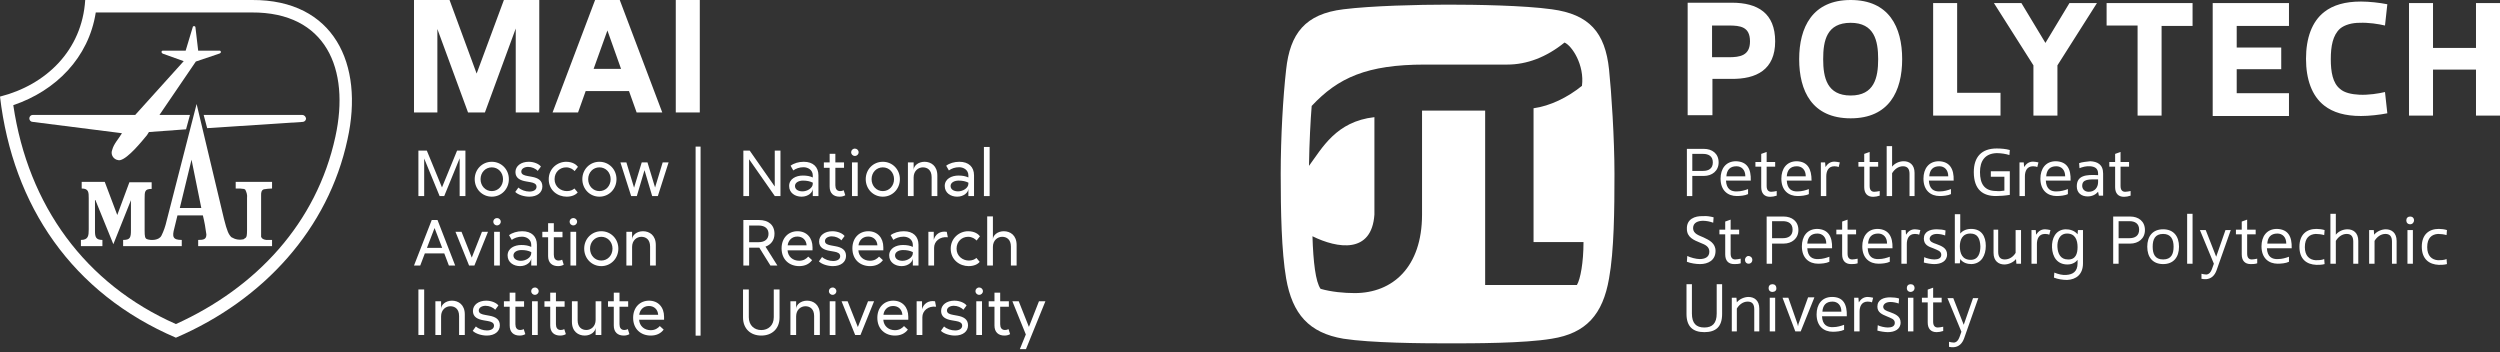 <svg width="504" height="71" viewBox="0 0 504 71" fill="none" xmlns="http://www.w3.org/2000/svg">
<rect x="0" y="0" width="504" height="71" fill="#333333" stroke="none"/>
<path d="M340.076 46.147C340.076 47.862 341.481 48.407 342.808 48.953C343.822 49.343 344.603 49.733 344.603 50.746C344.603 51.915 343.588 52.227 342.652 52.227C341.949 52.227 340.778 51.915 340.154 51.603L340.076 52.773C340.856 53.085 341.949 53.24 342.73 53.24C344.369 53.24 345.852 52.461 345.852 50.59C345.852 49.031 344.603 48.407 343.432 47.862C342.573 47.472 341.325 47.16 341.325 45.991C341.325 44.822 342.417 44.51 343.354 44.51C343.979 44.51 344.759 44.666 345.384 44.9L345.462 43.808C344.837 43.653 344.057 43.497 343.354 43.575C341.637 43.497 339.998 44.198 340.076 46.147ZM341.168 31.024H343.354C344.447 31.024 345.306 31.492 345.306 32.739C345.306 33.987 344.447 34.454 343.354 34.454H341.168V31.024ZM346.476 32.739C346.476 30.947 345.149 30.011 343.51 30.011H340.076V39.521H341.168V35.468H343.51C345.149 35.468 346.476 34.454 346.476 32.739ZM401.352 35.624H404.084V38.43C403.538 38.508 402.913 38.586 402.445 38.508C400.025 38.508 399.166 37.027 399.166 34.688C399.166 32.428 400.181 30.947 402.523 30.869C403.382 30.869 404.396 31.024 405.099 31.258L405.177 30.245C404.396 30.011 403.382 29.933 402.523 29.933C399.479 29.933 397.918 31.648 397.918 34.688C397.918 38.274 399.791 39.521 402.367 39.521C403.226 39.521 404.24 39.443 405.177 39.287V34.532H401.352V35.624ZM351.863 35.546C351.863 34.221 351.082 33.519 350.067 33.519C348.74 33.519 348.116 34.298 348.038 35.546H351.863ZM352.955 36.403H347.96C348.038 38.118 348.974 38.664 350.223 38.586C351.004 38.586 351.784 38.352 352.409 38.118V39.131C351.784 39.443 350.77 39.521 350.145 39.521C348.35 39.521 346.867 38.43 346.867 36.013C346.867 34.065 347.882 32.505 349.989 32.505C352.253 32.584 353.033 34.065 352.955 36.403ZM358.185 39.443C357.717 39.599 357.249 39.677 356.858 39.677C355.687 39.677 355.063 38.975 355.063 37.728V33.597H353.892V32.661H355.063V31.024L356.156 30.635V32.661H357.873V33.597H356.156V37.494C356.156 38.352 356.546 38.664 357.093 38.664C357.405 38.664 357.795 38.586 358.185 38.508V39.443ZM364.04 35.546C364.04 34.221 363.259 33.519 362.244 33.519C360.917 33.519 360.293 34.298 360.215 35.546H364.04ZM365.211 36.403H360.215C360.293 38.118 361.23 38.664 362.479 38.586C363.259 38.586 364.04 38.352 364.664 38.118V39.131C364.04 39.443 363.025 39.521 362.401 39.521C360.605 39.521 359.122 38.43 359.122 36.013C359.122 34.065 360.137 32.505 362.244 32.505C364.43 32.584 365.211 34.065 365.211 36.403ZM370.675 33.675C370.519 33.597 370.206 33.519 369.816 33.519C368.567 33.519 368.177 34.532 368.177 35.546V39.521H367.084V32.739H367.943L368.021 33.675C368.411 33.051 368.958 32.584 369.816 32.584C370.128 32.584 370.519 32.661 370.909 32.739L370.675 33.675ZM386.052 39.521H384.96V35.078C384.96 34.065 384.569 33.519 383.633 33.519C382.696 33.519 381.915 34.142 381.447 34.922V39.521H380.354V29.465H381.447V33.597C381.993 32.895 382.93 32.505 383.789 32.505C384.96 32.505 385.974 33.207 385.974 34.844V39.521H386.052ZM392.766 35.546C392.766 34.221 391.985 33.519 390.97 33.519C389.643 33.519 389.019 34.298 388.941 35.546H392.766ZM393.858 36.403H388.863C388.941 38.118 389.877 38.664 391.126 38.586C391.907 38.586 392.688 38.352 393.312 38.118V39.131C392.688 39.443 391.673 39.521 391.048 39.521C389.253 39.521 387.77 38.43 387.77 36.013C387.77 34.065 388.785 32.505 390.892 32.505C393.078 32.584 393.936 34.065 393.858 36.403ZM416.339 35.546C416.339 34.221 415.559 33.519 414.544 33.519C413.217 33.519 412.593 34.298 412.515 35.546H416.339ZM417.432 36.403H412.437C412.515 38.118 413.451 38.664 414.7 38.586C415.481 38.586 416.261 38.352 416.886 38.118V39.131C416.261 39.443 415.247 39.521 414.622 39.521C412.827 39.521 411.344 38.43 411.344 36.013C411.344 34.065 412.358 32.505 414.466 32.505C416.73 32.584 417.51 34.065 417.432 36.403ZM422.975 36.169V36.715C422.975 37.806 422.272 38.664 421.101 38.664C420.399 38.664 419.852 38.274 419.774 37.572C419.696 36.013 421.257 36.169 422.975 36.169ZM419.15 32.895L419.228 33.909C419.774 33.675 420.633 33.441 421.413 33.519C422.272 33.597 422.975 33.909 422.975 35V35.312C420.477 35.156 418.681 35.39 418.681 37.572C418.681 38.898 419.618 39.599 420.867 39.599C421.804 39.599 422.506 39.209 422.975 38.664L423.131 39.443H423.989V35C423.989 33.129 422.818 32.584 421.413 32.505C420.789 32.584 419.696 32.661 419.15 32.895ZM378.949 39.443C378.481 39.599 378.012 39.677 377.622 39.677C376.451 39.677 375.827 38.975 375.827 37.728V33.597H374.656V32.661H375.827V31.024L376.92 30.635V32.661H378.637V33.597H376.92V37.494C376.92 38.352 377.31 38.664 377.856 38.664C378.169 38.664 378.559 38.586 378.949 38.508V39.443ZM410.719 33.675C410.563 33.597 410.251 33.519 409.861 33.519C408.612 33.519 408.221 34.532 408.221 35.546V39.521H407.129V32.739H407.987L408.065 33.675C408.456 33.051 409.002 32.584 409.861 32.584C410.173 32.584 410.563 32.661 410.953 32.739L410.719 33.675ZM429.532 39.443C429.063 39.599 428.595 39.677 428.204 39.677C427.034 39.677 426.409 38.975 426.409 37.728V33.597H425.238V32.661H426.409V31.024L427.502 30.635V32.661H429.219V33.597H427.502V37.494C427.502 38.352 427.892 38.664 428.439 38.664C428.751 38.664 429.141 38.586 429.532 38.508V39.443ZM483.314 53.163H482.222V48.719C482.222 47.706 481.831 47.16 480.895 47.16C479.958 47.16 479.177 47.784 478.709 48.563V53.163H477.616V46.381H478.553L478.631 47.316C479.177 46.615 480.192 46.225 480.973 46.225C482.143 46.225 483.158 46.926 483.158 48.563V53.163H483.314ZM475.508 53.163H474.416V48.719C474.416 47.706 474.025 47.16 473.089 47.16C472.152 47.16 471.371 47.784 470.903 48.563V53.163H469.81V43.107H470.903V47.316C471.449 46.615 472.386 46.225 473.245 46.225C474.416 46.225 475.43 46.926 475.43 48.563V53.163H475.508ZM455.057 53.085C454.589 53.24 454.12 53.24 453.73 53.24C452.559 53.24 451.935 52.539 451.935 51.292V47.238H450.764V46.303H451.935V44.666L453.027 44.276V46.303H454.745V47.238H453.027V51.136C453.027 51.993 453.418 52.305 453.964 52.305C454.276 52.305 454.667 52.227 455.057 52.149V53.085ZM488.232 49.733C488.232 47.238 489.715 46.147 491.667 46.147C492.135 46.147 492.838 46.225 493.306 46.381L493.228 47.394C492.681 47.238 492.057 47.16 491.511 47.16C490.262 47.238 489.325 47.94 489.325 49.811C489.325 51.603 490.262 52.383 491.511 52.461C491.979 52.461 492.681 52.461 493.228 52.227L493.306 53.24C492.76 53.396 492.135 53.396 491.667 53.396C489.715 53.319 488.232 52.227 488.232 49.733ZM485.89 45.212C485.422 45.212 485.11 44.9 485.11 44.432C485.11 43.964 485.422 43.653 485.89 43.653C486.359 43.653 486.671 43.964 486.671 44.432C486.671 44.822 486.359 45.212 485.89 45.212ZM486.437 53.163H485.344V46.381H486.437V53.163ZM463.565 49.733C463.565 47.238 465.048 46.147 467 46.147C467.468 46.147 468.171 46.225 468.639 46.381L468.561 47.394C468.015 47.238 467.39 47.16 466.844 47.16C465.595 47.238 464.658 47.94 464.658 49.811C464.658 51.603 465.595 52.383 466.844 52.461C467.312 52.461 468.015 52.461 468.561 52.227L468.639 53.24C468.093 53.396 467.468 53.396 467 53.396C464.97 53.319 463.565 52.227 463.565 49.733ZM462.004 50.044H457.008C457.086 51.759 458.023 52.305 459.272 52.227C460.053 52.227 460.833 51.993 461.458 51.759V52.773C460.833 53.085 459.819 53.163 459.194 53.163C457.399 53.163 455.916 52.071 455.916 49.655C455.916 47.706 456.93 46.147 459.038 46.147C461.302 46.225 462.082 47.706 462.004 50.044ZM460.911 49.109C460.911 47.784 460.131 47.082 459.116 47.082C457.789 47.082 457.164 47.862 457.086 49.109H460.911ZM449.749 46.303L446.861 54.488C446.47 55.579 445.768 56.203 444.753 56.281C444.441 56.281 444.129 56.281 443.816 56.203V55.189C444.129 55.267 444.519 55.345 444.831 55.345C445.378 55.267 445.69 54.877 445.924 54.254L446.314 53.163L443.504 46.381H444.675L446.783 51.759L448.656 46.381H449.749V46.303ZM442.021 53.163H440.928V43.107H442.021V53.163ZM433.981 49.733C433.981 48.252 434.449 47.16 436.088 47.16C437.65 47.16 438.196 48.252 438.196 49.733C438.196 51.214 437.728 52.305 436.088 52.305C434.449 52.305 433.981 51.214 433.981 49.733ZM439.289 49.733C439.289 47.628 438.196 46.225 436.088 46.225C433.981 46.225 432.888 47.628 432.888 49.733C432.888 51.837 433.981 53.24 436.088 53.24C438.196 53.24 439.289 51.837 439.289 49.733ZM432.42 46.381C432.42 44.588 431.093 43.653 429.453 43.653H426.019V53.163H427.112V49.109H429.453C431.093 49.109 432.42 48.096 432.42 46.381ZM427.112 44.588H429.297C430.39 44.588 431.249 45.056 431.249 46.303C431.249 47.55 430.39 48.018 429.297 48.018H427.112V44.588ZM414.076 55.969L414.154 54.955C414.934 55.267 415.793 55.501 416.574 55.423C417.823 55.345 418.837 54.8 418.837 53.085V52.383C418.603 52.695 417.979 53.319 416.808 53.319C414.7 53.319 413.764 51.759 413.685 49.889C413.607 48.096 414.388 46.303 416.418 46.225C417.276 46.225 418.213 46.459 418.837 47.238L418.915 46.381H419.93V53.085C419.93 55.345 418.525 56.359 416.73 56.437C415.871 56.437 414.856 56.281 414.076 55.969ZM418.837 49.811C418.837 48.407 418.369 47.082 416.73 47.082C415.169 47.082 414.7 48.563 414.778 49.811C414.856 51.136 415.403 52.305 416.886 52.305C418.447 52.383 418.837 51.136 418.837 49.811ZM387.848 48.096C387.848 46.693 389.097 46.225 390.424 46.225C391.048 46.225 391.751 46.303 392.219 46.459L392.141 47.472C391.751 47.316 391.048 47.16 390.502 47.16C389.721 47.16 389.097 47.472 389.019 48.096C389.019 48.719 389.643 48.953 390.346 49.187C391.361 49.577 392.531 49.967 392.531 51.292C392.531 52.695 391.282 53.24 389.955 53.24C389.331 53.24 388.394 53.085 387.848 52.929L387.926 51.837C388.316 52.071 389.331 52.305 389.955 52.305C390.736 52.305 391.361 52.071 391.361 51.37C391.361 50.59 390.58 50.434 389.721 50.044C388.785 49.733 387.848 49.343 387.848 48.096ZM401.742 46.303H402.835V50.746C402.835 51.759 403.226 52.305 404.162 52.305C405.099 52.305 405.88 51.759 406.348 50.98V46.381H407.441V53.163H406.504L406.426 52.227C405.88 52.929 404.865 53.319 404.084 53.319C402.913 53.319 401.899 52.617 401.899 50.98V46.303H401.742ZM413.139 47.316C412.983 47.238 412.671 47.16 412.28 47.16C411.031 47.16 410.641 48.174 410.641 49.187V53.163H409.548V46.381H410.407L410.485 47.316C410.875 46.693 411.422 46.225 412.28 46.225C412.593 46.225 412.983 46.303 413.373 46.381L413.139 47.316ZM386.911 47.316C386.755 47.238 386.443 47.16 386.052 47.16C384.804 47.16 384.413 48.174 384.413 49.187V53.163H383.32V46.381H384.179L384.257 47.316C384.647 46.693 385.194 46.225 386.052 46.225C386.365 46.225 386.755 46.303 387.145 46.381L386.911 47.316ZM374.5 53.085C374.031 53.24 373.563 53.24 373.173 53.24C372.002 53.24 371.377 52.539 371.377 51.292V47.238H370.206V46.303H371.377V44.666L372.47 44.276V46.303H374.187V47.238H372.47V51.136C372.47 51.993 372.86 52.305 373.407 52.305C373.719 52.305 374.109 52.227 374.5 52.149V53.085ZM350.926 53.085C350.457 53.24 349.989 53.24 349.599 53.24C348.428 53.24 347.803 52.539 347.803 51.292V47.238H346.633V46.303H347.803V44.666L348.896 44.276V46.303H350.614V47.238H348.896V51.136C348.896 51.993 349.287 52.305 349.833 52.305C350.145 52.305 350.536 52.227 350.926 52.149V53.085ZM395.185 47.082V43.185H394.093V53.085H395.107L395.185 52.227C395.732 53.007 396.669 53.24 397.449 53.24C399.479 53.163 400.337 51.448 400.337 49.577C400.337 47.628 399.479 46.147 397.371 46.147C396.122 46.147 395.42 46.771 395.185 47.082ZM395.107 49.655C395.107 48.407 395.576 47.082 397.215 47.082C398.698 47.082 399.166 48.096 399.245 49.655C399.245 50.98 398.854 52.383 397.293 52.383C395.576 52.383 395.107 51.058 395.107 49.655ZM381.525 50.044H376.529C376.607 51.759 377.544 52.305 378.793 52.227C379.574 52.227 380.354 51.993 380.979 51.759V52.773C380.354 53.085 379.339 53.163 378.715 53.163C376.92 53.163 375.436 52.071 375.436 49.655C375.436 47.706 376.451 46.147 378.559 46.147C380.744 46.225 381.603 47.706 381.525 50.044ZM380.432 49.109C380.432 47.784 379.652 47.082 378.637 47.082C377.31 47.082 376.685 47.862 376.607 49.109H380.432ZM369.348 50.044H364.352C364.43 51.759 365.367 52.305 366.616 52.227C367.396 52.227 368.177 51.993 368.801 51.759V52.773C368.177 53.085 367.162 53.163 366.538 53.163C364.742 53.163 363.259 52.071 363.259 49.655C363.259 47.706 364.274 46.147 366.382 46.147C368.567 46.225 369.426 47.706 369.348 50.044ZM368.177 49.109C368.177 47.784 367.396 47.082 366.382 47.082C365.055 47.082 364.43 47.862 364.352 49.109H368.177ZM362.557 46.381C362.557 44.588 361.23 43.653 359.59 43.653H356.156V53.163H357.249V49.109H359.59C361.23 49.109 362.557 48.096 362.557 46.381ZM357.249 44.588H359.434C360.527 44.588 361.386 45.056 361.386 46.303C361.386 47.55 360.527 48.018 359.434 48.018H357.249V44.588ZM352.487 53.163C352.097 53.163 351.784 52.851 351.784 52.383C351.784 51.993 352.097 51.603 352.487 51.603C352.877 51.603 353.268 51.915 353.268 52.383C353.268 52.851 352.955 53.163 352.487 53.163ZM385.194 58.853C384.725 58.853 384.413 58.541 384.413 58.074C384.413 57.606 384.725 57.294 385.194 57.294C385.662 57.294 385.974 57.606 385.974 58.074C385.974 58.541 385.584 58.853 385.194 58.853ZM385.74 66.804H384.647V60.022H385.74V66.804ZM357.327 58.853C356.858 58.853 356.546 58.541 356.546 58.074C356.546 57.606 356.858 57.294 357.327 57.294C357.795 57.294 358.107 57.606 358.107 58.074C358.185 58.541 357.795 58.853 357.327 58.853ZM357.873 66.804H356.78V60.022H357.873V66.804ZM354.751 66.804H353.658V62.361C353.658 61.347 353.268 60.802 352.331 60.802C351.394 60.802 350.614 61.425 350.145 62.205V66.804H349.13V60.022H350.067L350.145 60.958C350.692 60.256 351.706 59.866 352.487 59.866C353.658 59.866 354.673 60.568 354.673 62.205V66.804H354.751ZM378.481 61.815C378.481 60.412 379.73 59.944 381.057 59.944C381.681 59.944 382.384 60.022 382.852 60.178L382.774 61.191C382.384 61.036 381.681 60.88 381.135 60.88C380.354 60.88 379.73 61.191 379.652 61.815C379.652 62.439 380.276 62.673 380.979 62.906C381.993 63.296 383.164 63.686 383.164 65.011C383.164 66.414 381.915 66.96 380.588 66.96C379.964 66.96 379.027 66.804 378.481 66.648L378.559 65.557C378.949 65.791 379.964 66.025 380.588 66.025C381.369 66.025 381.993 65.791 381.993 65.089C381.993 64.31 381.213 64.154 380.354 63.764C379.417 63.374 378.481 62.984 378.481 61.815ZM377.388 60.958C377.232 60.88 376.92 60.802 376.529 60.802C375.28 60.802 374.89 61.815 374.89 62.828V66.804H373.797V60.022H374.656L374.734 60.958C375.124 60.334 375.671 59.866 376.529 59.866C376.842 59.866 377.232 59.944 377.622 60.022L377.388 60.958ZM391.751 66.726C391.282 66.882 390.814 66.96 390.424 66.96C389.253 66.96 388.628 66.258 388.628 65.011V60.958H387.458V60.022H388.628V58.385L389.721 57.995V60.022H391.439V60.958H389.721V64.855C389.721 65.713 390.112 66.025 390.658 66.025C390.97 66.025 391.361 65.947 391.751 65.869V66.726ZM398.854 60.022L395.966 68.207C395.576 69.298 394.873 69.922 393.858 70C393.546 70 393.234 70 392.922 69.922V68.909C393.234 68.987 393.624 69.065 393.936 69.065C394.483 68.987 394.795 68.597 395.029 67.973L395.42 66.882L392.609 60.1H393.78L395.888 65.479L397.761 60.1H398.854V60.022ZM372.314 63.764H367.318C367.396 65.479 368.333 66.025 369.582 65.947C370.363 65.947 371.143 65.713 371.768 65.479V66.492C371.143 66.804 370.128 66.882 369.504 66.882C367.709 66.882 366.225 65.791 366.225 63.374C366.225 61.425 367.24 59.866 369.348 59.866C371.612 59.866 372.392 61.347 372.314 63.764ZM371.221 62.828C371.221 61.503 370.441 60.802 369.426 60.802C368.099 60.802 367.474 61.581 367.396 62.828H371.221ZM365.757 60.022L363.025 66.804H361.932L359.356 60.022H360.527L362.244 64.933C362.401 65.323 362.401 65.479 362.479 65.791C362.557 65.479 362.557 65.245 362.713 64.933L364.508 59.944H365.757V60.022ZM343.588 66.96C341.246 66.96 339.998 65.791 339.998 63.296V57.294H341.09V63.218C341.09 65.167 341.949 66.025 343.588 66.025C345.227 66.025 346.086 65.167 346.086 63.218V57.294H347.179V63.296C347.179 65.869 345.93 66.96 343.588 66.96Z" fill="white"/>
<path d="M469.888 11.927C469.888 9.354 470.278 7.094 471.762 5.768C472.698 4.989 474.181 4.599 475.665 4.599C477.538 4.521 479.489 4.833 480.816 5.145L481.285 0.857C479.724 0.546 477.616 0.312 475.977 0.312C472.776 0.312 470.356 1.013 468.561 2.416C466.063 4.365 464.892 7.717 464.892 11.849C464.892 15.98 466.063 19.332 468.561 21.281C470.356 22.684 472.776 23.385 475.977 23.385C477.616 23.385 479.724 23.151 481.285 22.84L480.816 18.552C479.489 18.864 477.538 19.176 475.665 19.098C474.103 19.02 472.62 18.708 471.762 17.929C470.278 16.759 469.888 14.499 469.888 11.927ZM345.149 5.145H348.506C350.848 5.145 352.799 5.379 352.799 8.341C352.799 11.225 350.77 11.537 348.506 11.537H345.149V5.145ZM357.873 8.341C357.873 2.65 354.36 0.546 349.13 0.546H340.232V23.229H345.227V15.902H348.974C354.126 15.98 357.873 14.031 357.873 8.341ZM367.552 11.927C367.552 15.668 368.333 19.254 373.095 19.254C377.856 19.254 378.637 15.668 378.637 11.927C378.637 8.185 377.856 4.599 373.095 4.599C368.255 4.599 367.552 8.185 367.552 11.927ZM362.713 11.927C362.713 5.535 365.367 0 373.095 0C380.823 0 383.477 5.457 383.477 11.927C383.477 18.396 380.823 23.853 373.095 23.853C365.289 23.853 362.713 18.319 362.713 11.927ZM389.721 0.624V23.307H403.304V18.708H394.561V0.624H389.721ZM409.939 23.307V13.174L401.977 0.624H407.519L412.358 8.653L417.198 0.624H422.74L414.778 13.174V23.307H409.939ZM430.937 23.307V5.145H424.692V0.624H442.021V5.223H435.776V23.307H430.937ZM450.92 9.588H459.897V13.953H450.92V18.786H461.458V23.385H446.08V0.624H461.458V5.223H450.92V9.588ZM485.656 23.307V0.624H490.496V9.666H499.16V0.624H504V23.307H499.16V14.031H490.496V23.307H485.656Z" fill="white"/>
<path d="M291.835 0.935C285.981 0.935 276.457 1.169 270.837 1.871C263.109 2.806 260.065 6.782 259.284 14.031C258.66 19.566 258.191 27.595 258.191 35.078C258.191 42.561 258.348 50.668 259.284 56.125C260.533 63.296 263.89 67.116 270.837 68.285C276.379 69.143 286.527 69.221 291.835 69.221C297.065 69.221 307.291 69.221 312.833 68.285C319.78 67.194 323.137 63.374 324.386 56.125C325.4 50.59 325.478 42.172 325.478 35.078C325.478 27.907 324.854 18.474 324.386 14.031C323.605 6.548 320.405 2.884 312.833 1.871C307.213 1.091 297.611 0.935 291.835 0.935ZM315.409 8.575C316.892 9.198 319.468 13.096 318.922 17.305C316.033 19.644 312.521 21.359 309.164 21.826V48.797H319.234C319.234 52.929 318.609 56.281 317.907 57.45H299.407V22.294H286.683V43.263C286.683 53.864 280.751 59.087 273.101 59.087C270.993 59.087 268.417 58.853 266.232 58.229C265.217 56.826 264.748 52.773 264.592 47.628C269.666 50.123 276.535 51.214 277.082 43.263V23.619C269.354 24.477 266.544 29.855 263.89 33.441C263.968 28.608 264.202 24.243 264.436 21.359C269.744 15.668 275.599 13.018 287.229 13.018H303.856C307.837 13.018 311.74 11.537 315.409 8.575Z" fill="white"/>
<g clip-path="url(#clip0_1_62)">
<path fill-rule="evenodd" clip-rule="evenodd" d="M38.297 23.164H32.151L39.48 12.406L44.129 10.836C44.759 10.679 44.523 10.208 44.286 10.208H39.952L39.401 5.497C39.401 5.34 39.243 5.261 39.086 5.261C39.007 5.261 38.849 5.34 38.849 5.497L37.431 10.208H32.86C32.466 10.208 32.466 10.679 32.86 10.836L37.037 12.328L27.265 23.164H6.619C6.225 23.164 5.91 23.478 5.91 23.871C5.91 24.263 6.225 24.577 6.619 24.577L24.586 26.855C23.956 27.954 22.931 28.975 22.616 30.231C22.301 31.016 22.695 31.88 23.483 32.194C23.719 32.273 24.034 32.351 24.271 32.273C25.847 31.88 28.526 28.582 29.629 27.247L30.023 26.619L37.509 26.069L38.297 23.164Z" fill="white"/>
<path fill-rule="evenodd" clip-rule="evenodd" d="M60.913 23.164H41.056L41.765 25.834L60.992 24.577C61.386 24.577 61.701 24.263 61.701 23.871C61.623 23.478 61.307 23.164 60.913 23.164Z" fill="white"/>
<path fill-rule="evenodd" clip-rule="evenodd" d="M50.827 -0H17.179C16.548 10.129 9.299 17.118 0 19.473C2.6 41.538 14.578 59.127 35.461 68.078C53.191 60.462 66.193 46.092 70.054 28.111C73.443 12.877 67.296 -0.079 50.827 -0ZM67.612 27.561C63.829 44.993 51.615 58.028 35.461 65.33C17.179 57.242 5.674 41.459 2.679 21.201C11.269 18.296 17.888 11.621 19.306 2.513H50.748C65.72 2.434 70.606 13.898 67.612 27.561Z" fill="white"/>
<path d="M52.718 38.633C52.797 38.476 52.876 38.319 53.033 38.24C53.112 38.24 53.112 38.162 53.191 38.162C53.742 38.083 54.294 38.005 54.846 38.005V36.67H47.517V38.005H47.832C48.226 38.005 48.699 38.005 49.093 38.083H49.172L49.33 38.162C49.408 38.24 49.487 38.24 49.487 38.319C49.724 38.79 49.881 39.34 49.803 39.889V46.328C49.803 47.427 49.724 47.741 49.566 47.898C49.487 47.977 49.408 48.055 49.33 48.055L49.251 48.134L49.172 48.212C48.305 48.448 47.438 48.291 46.65 47.82C46.099 47.27 45.784 46.642 45.153 44.129L39.637 20.965L33.569 44.6C33.333 45.621 33.018 46.563 32.545 47.506C32.072 48.448 30.496 48.526 29.629 48.212C29.235 48.055 29.157 47.663 29.157 46.485V40.046C29.157 38.633 29.157 38.083 30.575 38.083V36.748H26.083L23.64 43.344L21.119 36.67H16.47V38.005C17.888 38.005 17.888 38.79 17.888 39.968V46.249C17.888 47.506 17.809 48.37 16.312 48.37V49.626H20.646V48.37C19.306 48.37 19.149 47.741 19.149 46.563V40.125L22.852 49.233L26.398 40.36V46.406C26.398 47.898 26.241 48.37 24.822 48.37V49.626H36.643V48.37C34.83 48.37 34.673 47.741 35.145 46.014L35.776 43.423H40.898C41.213 44.679 41.45 46.014 41.607 47.27C41.607 48.291 40.977 48.37 39.952 48.37V49.626H54.846V48.37H53.742H53.664C53.112 48.291 52.797 48.134 52.639 47.741C52.639 47.506 52.639 47.192 52.639 46.956V39.34C52.639 39.104 52.639 38.868 52.718 38.633ZM36.249 41.931L38.613 32.194L40.583 41.931H36.249Z" fill="white"/>
</g>
<path d="M84.35 39.531V30.355H86.045L89.103 37.785L92.149 30.355H93.83V39.531H92.665V31.915L89.554 39.531H88.627L85.515 31.954V39.531H84.35Z" fill="white"/>
<path d="M102.588 36.119C102.588 38.103 101.078 39.65 99.145 39.65C97.212 39.65 95.702 38.103 95.702 36.119C95.702 34.149 97.212 32.615 99.145 32.615C101.078 32.615 102.588 34.149 102.588 36.119ZM96.881 36.119C96.881 37.481 97.861 38.526 99.145 38.526C100.429 38.526 101.409 37.481 101.409 36.119C101.409 34.771 100.429 33.739 99.145 33.739C97.861 33.739 96.881 34.771 96.881 36.119Z" fill="white"/>
<path d="M108.402 34.453C107.965 33.964 107.197 33.647 106.469 33.647C105.741 33.647 105.092 34.004 105.092 34.599C105.092 35.194 105.714 35.366 106.363 35.485L107.224 35.643C108.469 35.868 109.342 36.371 109.342 37.587C109.342 38.83 108.296 39.65 106.708 39.65C105.688 39.65 104.47 39.293 103.874 38.698L104.51 37.812C105.079 38.328 105.953 38.618 106.734 38.618C107.515 38.618 108.164 38.301 108.164 37.653C108.164 37.058 107.621 36.847 106.946 36.728L106.098 36.582C104.907 36.384 103.914 35.934 103.914 34.691C103.914 33.449 105.052 32.615 106.588 32.615C107.687 32.615 108.667 33.065 109.051 33.581L108.402 34.453Z" fill="white"/>
<path d="M115.841 34.493C115.523 34.149 114.954 33.739 114.133 33.739C112.888 33.739 111.802 34.665 111.802 36.133C111.802 37.64 113.047 38.526 114.278 38.526C114.967 38.526 115.47 38.301 115.801 37.997L116.463 38.79C116.026 39.332 115.205 39.65 114.239 39.65C112.451 39.65 110.624 38.407 110.624 36.133C110.624 33.991 112.372 32.615 114.133 32.615C115.417 32.615 116.172 33.171 116.516 33.634L115.841 34.493Z" fill="white"/>
<path d="M124.285 36.119C124.285 38.103 122.775 39.65 120.842 39.65C118.909 39.65 117.399 38.103 117.399 36.119C117.399 34.149 118.909 32.615 120.842 32.615C122.775 32.615 124.285 34.149 124.285 36.119ZM118.578 36.119C118.578 37.481 119.558 38.526 120.842 38.526C122.126 38.526 123.106 37.481 123.106 36.119C123.106 34.771 122.126 33.739 120.842 33.739C119.558 33.739 118.578 34.771 118.578 36.119Z" fill="white"/>
<path d="M126.277 32.734L127.827 37.838L129.376 32.734H130.528L132.064 37.799L133.599 32.734H134.791L132.62 39.531H131.481L129.932 34.308L128.383 39.531H127.244L125.073 32.734H126.277Z" fill="white"/>
<path d="M83.463 53.531L87.038 44.355H88.203L91.765 53.531H90.494L89.567 51.085H85.648L84.721 53.531H83.463ZM86.071 49.974H89.143L87.607 45.968L86.071 49.974Z" fill="white"/>
<path d="M93.044 46.734L95.109 51.931L97.162 46.734H98.38L95.639 53.531H94.567L91.826 46.734H93.044Z" fill="white"/>
<path d="M100.768 46.734V53.531H99.616V46.734H100.768ZM99.444 44.698C99.444 44.288 99.775 43.958 100.199 43.958C100.623 43.958 100.954 44.288 100.954 44.698C100.954 45.108 100.623 45.439 100.199 45.439C99.775 45.439 99.444 45.108 99.444 44.698Z" fill="white"/>
<path d="M102.624 47.409C103.286 46.906 104.266 46.615 105.272 46.615C107.179 46.615 108.238 47.673 108.238 49.339V53.531H107.099V52.05C107.099 52.764 106.212 53.65 104.835 53.65C103.551 53.65 102.333 52.909 102.333 51.495C102.333 50.04 103.736 49.392 105.1 49.392C105.908 49.392 106.543 49.511 107.099 49.776V49.366C107.099 48.255 106.133 47.713 105.233 47.713C104.398 47.713 103.697 47.977 103.167 48.361L102.624 47.409ZM103.511 51.495C103.511 52.195 104.173 52.579 105.021 52.579C105.987 52.579 107.099 51.918 107.099 51.045V50.82C106.504 50.529 105.895 50.41 105.113 50.41C104.306 50.41 103.511 50.781 103.511 51.495Z" fill="white"/>
<path d="M113.398 46.734V47.832H111.65V51.349C111.65 52.037 111.928 52.526 112.617 52.526C112.881 52.526 113.08 52.473 113.332 52.354L113.649 53.359C113.371 53.531 112.987 53.65 112.511 53.65C111.293 53.65 110.498 52.975 110.498 51.627V47.832H109.333V46.734H110.498V45.002H111.65V46.734H113.398Z" fill="white"/>
<path d="M116.155 46.734V53.531H115.003V46.734H116.155ZM114.831 44.698C114.831 44.288 115.162 43.958 115.586 43.958C116.01 43.958 116.341 44.288 116.341 44.698C116.341 45.108 116.01 45.439 115.586 45.439C115.162 45.439 114.831 45.108 114.831 44.698Z" fill="white"/>
<path d="M124.659 50.119C124.659 52.103 123.15 53.65 121.217 53.65C119.284 53.65 117.774 52.103 117.774 50.119C117.774 48.149 119.284 46.615 121.217 46.615C123.15 46.615 124.659 48.149 124.659 50.119ZM118.953 50.119C118.953 51.481 119.933 52.526 121.217 52.526C122.501 52.526 123.481 51.481 123.481 50.119C123.481 48.771 122.501 47.739 121.217 47.739C119.933 47.739 118.953 48.771 118.953 50.119Z" fill="white"/>
<path d="M127.43 46.734V48.268C127.43 47.435 128.357 46.615 129.628 46.615C130.926 46.615 132.21 47.422 132.21 49.392V53.531H131.058V49.709C131.058 48.268 130.198 47.739 129.297 47.739C128.397 47.739 127.43 48.427 127.43 49.776V53.531H126.279V46.734H127.43Z" fill="white"/>
<path d="M85.515 58.355V67.531H84.35V58.355H85.515Z" fill="white"/>
<path d="M88.924 60.734V62.268C88.924 61.435 89.851 60.615 91.122 60.615C92.42 60.615 93.704 61.422 93.704 63.392V67.531H92.552V63.709C92.552 62.268 91.692 61.739 90.791 61.739C89.891 61.739 88.924 62.427 88.924 63.776V67.531H87.772V60.734H88.924Z" fill="white"/>
<path d="M99.83 62.453C99.393 61.964 98.625 61.647 97.896 61.647C97.168 61.647 96.519 62.004 96.519 62.599C96.519 63.194 97.142 63.366 97.79 63.485L98.651 63.643C99.896 63.868 100.77 64.371 100.77 65.587C100.77 66.83 99.724 67.65 98.135 67.65C97.115 67.65 95.897 67.293 95.301 66.698L95.937 65.812C96.506 66.328 97.38 66.618 98.161 66.618C98.942 66.618 99.591 66.301 99.591 65.653C99.591 65.058 99.048 64.847 98.373 64.728L97.526 64.582C96.334 64.384 95.341 63.934 95.341 62.691C95.341 61.449 96.48 60.615 98.016 60.615C99.115 60.615 100.094 61.065 100.478 61.581L99.83 62.453Z" fill="white"/>
<path d="M105.653 60.734V61.832H103.905V65.349C103.905 66.037 104.183 66.526 104.871 66.526C105.136 66.526 105.335 66.473 105.586 66.354L105.904 67.359C105.626 67.531 105.242 67.65 104.765 67.65C103.547 67.65 102.753 66.975 102.753 65.627V61.832H101.588V60.734H102.753V59.002H103.905V60.734H105.653Z" fill="white"/>
<path d="M108.41 60.734V67.531H107.258V60.734H108.41ZM107.086 58.698C107.086 58.288 107.417 57.958 107.841 57.958C108.264 57.958 108.595 58.288 108.595 58.698C108.595 59.108 108.264 59.439 107.841 59.439C107.417 59.439 107.086 59.108 107.086 58.698Z" fill="white"/>
<path d="M113.825 60.734V61.832H112.077V65.349C112.077 66.037 112.355 66.526 113.043 66.526C113.308 66.526 113.507 66.473 113.758 66.354L114.076 67.359C113.798 67.531 113.414 67.65 112.937 67.65C111.719 67.65 110.925 66.975 110.925 65.627V61.832H109.76V60.734H110.925V59.002H112.077V60.734H113.825Z" fill="white"/>
<path d="M120.079 67.531V65.997C120.079 66.83 119.152 67.65 117.881 67.65C116.584 67.65 115.299 66.843 115.299 64.873V60.734H116.451V64.556C116.451 65.997 117.312 66.526 118.212 66.526C119.112 66.526 120.079 65.838 120.079 64.49V60.734H121.231V67.531H120.079Z" fill="white"/>
<path d="M126.638 60.734V61.832H124.891V65.349C124.891 66.037 125.169 66.526 125.857 66.526C126.122 66.526 126.321 66.473 126.572 66.354L126.89 67.359C126.612 67.531 126.228 67.65 125.751 67.65C124.533 67.65 123.739 66.975 123.739 65.627V61.832H122.574V60.734H123.739V59.002H124.891V60.734H126.638Z" fill="white"/>
<path d="M133.797 66.447C133.201 67.24 132.327 67.65 131.189 67.65C129.269 67.65 127.64 66.407 127.64 64.067C127.64 61.964 129.017 60.615 130.844 60.615C132.685 60.615 133.876 61.925 133.876 63.855V64.463H128.845C128.924 65.746 129.918 66.566 131.189 66.566C132.076 66.566 132.645 66.156 133.016 65.733L133.797 66.447ZM128.872 63.458H132.685C132.619 62.401 131.89 61.687 130.818 61.687C129.56 61.687 128.938 62.665 128.872 63.458Z" fill="white"/>
<path d="M151.132 30.355L156.19 37.6V30.355H157.342V39.531H156.204L151.013 32.1V39.531H149.861V30.355H151.132Z" fill="white"/>
<path d="M159.382 33.409C160.044 32.906 161.023 32.615 162.03 32.615C163.936 32.615 164.996 33.673 164.996 35.339V39.531H163.857V38.05C163.857 38.764 162.97 39.65 161.593 39.65C160.309 39.65 159.09 38.909 159.09 37.495C159.09 36.04 160.494 35.392 161.858 35.392C162.665 35.392 163.301 35.511 163.857 35.776V35.366C163.857 34.255 162.89 33.713 161.99 33.713C161.156 33.713 160.454 33.977 159.925 34.361L159.382 33.409ZM160.269 37.495C160.269 38.195 160.931 38.579 161.778 38.579C162.745 38.579 163.857 37.918 163.857 37.045V36.82C163.261 36.529 162.652 36.41 161.871 36.41C161.063 36.41 160.269 36.781 160.269 37.495Z" fill="white"/>
<path d="M170.155 32.734V33.832H168.408V37.349C168.408 38.037 168.686 38.526 169.374 38.526C169.639 38.526 169.838 38.473 170.089 38.354L170.407 39.359C170.129 39.531 169.745 39.65 169.268 39.65C168.05 39.65 167.256 38.975 167.256 37.627V33.832H166.091V32.734H167.256V31.002H168.408V32.734H170.155Z" fill="white"/>
<path d="M172.913 32.734V39.531H171.761V32.734H172.913ZM171.589 30.698C171.589 30.288 171.92 29.958 172.343 29.958C172.767 29.958 173.098 30.288 173.098 30.698C173.098 31.108 172.767 31.439 172.343 31.439C171.92 31.439 171.589 31.108 171.589 30.698Z" fill="white"/>
<path d="M181.417 36.119C181.417 38.103 179.908 39.65 177.974 39.65C176.041 39.65 174.532 38.103 174.532 36.119C174.532 34.149 176.041 32.615 177.974 32.615C179.908 32.615 181.417 34.149 181.417 36.119ZM175.71 36.119C175.71 37.481 176.69 38.526 177.974 38.526C179.259 38.526 180.239 37.481 180.239 36.119C180.239 34.771 179.259 33.739 177.974 33.739C176.69 33.739 175.71 34.771 175.71 36.119Z" fill="white"/>
<path d="M184.188 32.734V34.268C184.188 33.435 185.115 32.615 186.386 32.615C187.684 32.615 188.968 33.422 188.968 35.392V39.531H187.816V35.709C187.816 34.268 186.955 33.739 186.055 33.739C185.155 33.739 184.188 34.427 184.188 35.776V39.531H183.036V32.734H184.188Z" fill="white"/>
<path d="M190.75 33.409C191.412 32.906 192.392 32.615 193.399 32.615C195.305 32.615 196.364 33.673 196.364 35.339V39.531H195.226V38.05C195.226 38.764 194.339 39.65 192.962 39.65C191.677 39.65 190.459 38.909 190.459 37.495C190.459 36.04 191.863 35.392 193.226 35.392C194.034 35.392 194.67 35.511 195.226 35.776V35.366C195.226 34.255 194.259 33.713 193.359 33.713C192.525 33.713 191.823 33.977 191.293 34.361L190.75 33.409ZM191.638 37.495C191.638 38.195 192.3 38.579 193.147 38.579C194.114 38.579 195.226 37.918 195.226 37.045V36.82C194.63 36.529 194.021 36.41 193.24 36.41C192.432 36.41 191.638 36.781 191.638 37.495Z" fill="white"/>
<path d="M199.51 29.627V39.531H198.358V29.627H199.51Z" fill="white"/>
<path d="M149.861 53.531V44.355H153.013C154.906 44.355 156.137 45.333 156.137 47.131C156.137 48.453 155.396 49.339 154.323 49.723L156.72 53.531H155.316L153.079 49.934H151.027V53.531H149.861ZM151.027 48.824H152.933C154.284 48.824 154.933 48.123 154.933 47.131C154.933 46.153 154.284 45.465 152.933 45.465H151.027V48.824Z" fill="white"/>
<path d="M163.724 52.447C163.128 53.24 162.255 53.65 161.116 53.65C159.196 53.65 157.567 52.407 157.567 50.066C157.567 47.964 158.944 46.615 160.772 46.615C162.612 46.615 163.804 47.925 163.804 49.855V50.463H158.772C158.852 51.746 159.845 52.566 161.116 52.566C162.003 52.566 162.572 52.156 162.943 51.733L163.724 52.447ZM158.799 49.458H162.612C162.546 48.401 161.818 47.687 160.745 47.687C159.487 47.687 158.865 48.665 158.799 49.458Z" fill="white"/>
<path d="M169.621 48.453C169.184 47.964 168.416 47.647 167.688 47.647C166.959 47.647 166.311 48.004 166.311 48.599C166.311 49.194 166.933 49.366 167.582 49.485L168.442 49.643C169.687 49.868 170.561 50.371 170.561 51.587C170.561 52.83 169.515 53.65 167.926 53.65C166.906 53.65 165.688 53.293 165.092 52.698L165.728 51.812C166.297 52.328 167.171 52.618 167.952 52.618C168.734 52.618 169.382 52.301 169.382 51.653C169.382 51.058 168.84 50.847 168.164 50.728L167.317 50.582C166.125 50.384 165.132 49.934 165.132 48.691C165.132 47.449 166.271 46.615 167.807 46.615C168.906 46.615 169.886 47.065 170.27 47.581L169.621 48.453Z" fill="white"/>
<path d="M177.999 52.447C177.403 53.24 176.53 53.65 175.391 53.65C173.471 53.65 171.842 52.407 171.842 50.066C171.842 47.964 173.219 46.615 175.047 46.615C176.887 46.615 178.079 47.925 178.079 49.855V50.463H173.047C173.127 51.746 174.12 52.566 175.391 52.566C176.278 52.566 176.847 52.156 177.218 51.733L177.999 52.447ZM173.074 49.458H176.887C176.821 48.401 176.093 47.687 175.02 47.687C173.762 47.687 173.14 48.665 173.074 49.458Z" fill="white"/>
<path d="M179.553 47.409C180.215 46.906 181.195 46.615 182.201 46.615C184.108 46.615 185.167 47.673 185.167 49.339V53.531H184.028V52.05C184.028 52.764 183.141 53.65 181.764 53.65C180.48 53.65 179.262 52.909 179.262 51.495C179.262 50.04 180.665 49.392 182.029 49.392C182.837 49.392 183.472 49.511 184.028 49.776V49.366C184.028 48.255 183.062 47.713 182.161 47.713C181.327 47.713 180.625 47.977 180.096 48.361L179.553 47.409ZM180.44 51.495C180.44 52.195 181.102 52.579 181.949 52.579C182.916 52.579 184.028 51.918 184.028 51.045V50.82C183.432 50.529 182.823 50.41 182.042 50.41C181.234 50.41 180.44 50.781 180.44 51.495Z" fill="white"/>
<path d="M188.247 46.734V48.334C188.538 47.29 189.465 46.51 190.868 46.734L191.08 47.832C189.465 47.634 188.313 48.665 188.313 49.947V53.531H187.161V46.734H188.247Z" fill="white"/>
<path d="M196.881 48.493C196.564 48.149 195.994 47.739 195.173 47.739C193.929 47.739 192.843 48.665 192.843 50.133C192.843 51.64 194.088 52.526 195.319 52.526C196.007 52.526 196.511 52.301 196.842 51.997L197.504 52.79C197.067 53.332 196.246 53.65 195.279 53.65C193.492 53.65 191.664 52.407 191.664 50.133C191.664 47.991 193.412 46.615 195.173 46.615C196.458 46.615 197.212 47.171 197.557 47.634L196.881 48.493Z" fill="white"/>
<path d="M200.17 43.627V48.268C200.17 47.435 201.097 46.615 202.368 46.615C203.665 46.615 204.95 47.422 204.95 49.392V53.531H203.798V49.709C203.798 48.268 202.937 47.739 202.037 47.739C201.136 47.739 200.17 48.427 200.17 49.776V53.531H199.018V43.627H200.17Z" fill="white"/>
<path d="M150.96 63.947C150.96 65.6 152.073 66.539 153.476 66.539C154.88 66.539 155.992 65.6 155.992 63.947V58.355H157.157V64.014C157.157 66.248 155.661 67.65 153.476 67.65C151.291 67.65 149.795 66.248 149.795 64.014V58.355H150.96V63.947Z" fill="white"/>
<path d="M160.5 60.734V62.268C160.5 61.435 161.427 60.615 162.698 60.615C163.995 60.615 165.28 61.422 165.28 63.392V67.531H164.128V63.709C164.128 62.268 163.267 61.739 162.367 61.739C161.466 61.739 160.5 62.427 160.5 63.776V67.531H159.348V60.734H160.5Z" fill="white"/>
<path d="M168.426 60.734V67.531H167.274V60.734H168.426ZM167.102 58.698C167.102 58.288 167.433 57.958 167.857 57.958C168.28 57.958 168.611 58.288 168.611 58.698C168.611 59.108 168.28 59.439 167.857 59.439C167.433 59.439 167.102 59.108 167.102 58.698Z" fill="white"/>
<path d="M170.878 60.734L172.943 65.931L174.996 60.734H176.214L173.473 67.531H172.4L169.66 60.734H170.878Z" fill="white"/>
<path d="M183.029 66.447C182.433 67.24 181.559 67.65 180.421 67.65C178.501 67.65 176.872 66.407 176.872 64.067C176.872 61.964 178.249 60.615 180.076 60.615C181.917 60.615 183.109 61.925 183.109 63.855V64.463H178.077C178.157 65.746 179.15 66.566 180.421 66.566C181.308 66.566 181.877 66.156 182.248 65.733L183.029 66.447ZM178.104 63.458H181.917C181.851 62.401 181.122 61.687 180.05 61.687C178.792 61.687 178.17 62.665 178.104 63.458Z" fill="white"/>
<path d="M185.88 60.734V62.334C186.172 61.29 187.098 60.51 188.502 60.734L188.714 61.832C187.098 61.634 185.947 62.665 185.947 63.947V67.531H184.795V60.734H185.88Z" fill="white"/>
<path d="M194.214 62.453C193.777 61.964 193.009 61.647 192.281 61.647C191.553 61.647 190.904 62.004 190.904 62.599C190.904 63.194 191.526 63.366 192.175 63.485L193.036 63.643C194.28 63.868 195.154 64.371 195.154 65.587C195.154 66.83 194.108 67.65 192.519 67.65C191.5 67.65 190.282 67.293 189.686 66.698L190.321 65.812C190.891 66.328 191.765 66.618 192.546 66.618C193.327 66.618 193.976 66.301 193.976 65.653C193.976 65.058 193.433 64.847 192.758 64.728L191.91 64.582C190.719 64.384 189.726 63.934 189.726 62.691C189.726 61.449 190.864 60.615 192.4 60.615C193.499 60.615 194.479 61.065 194.863 61.581L194.214 62.453Z" fill="white"/>
<path d="M197.972 60.734V67.531H196.82V60.734H197.972ZM196.648 58.698C196.648 58.288 196.979 57.958 197.402 57.958C197.826 57.958 198.157 58.288 198.157 58.698C198.157 59.108 197.826 59.439 197.402 59.439C196.979 59.439 196.648 59.108 196.648 58.698Z" fill="white"/>
<path d="M203.386 60.734V61.832H201.638V65.349C201.638 66.037 201.916 66.526 202.605 66.526C202.87 66.526 203.068 66.473 203.32 66.354L203.638 67.359C203.36 67.531 202.976 67.65 202.499 67.65C201.281 67.65 200.486 66.975 200.486 65.627V61.832H199.321V60.734H200.486V59.002H201.638V60.734H203.386Z" fill="white"/>
<path d="M210.753 60.734L206.834 70.387H205.602L206.807 67.425L204.093 60.734H205.377L207.429 65.904L209.455 60.734H210.753Z" fill="white"/>
<line x1="140.735" y1="29.555" x2="140.735" y2="67.667" stroke="white"/>
<path d="M83.463 22.671V0H90.627L96.09 14.831L101.585 0H108.717V22.671H103.973V5.749L97.758 22.671H94.356L88.174 5.847V22.671H83.463Z" fill="white"/>
<path d="M111.399 22.671L119.969 0H124.942L133.512 22.671H128.344L126.806 18.359H118.072L116.535 22.671H111.399ZM119.675 13.883H125.203L122.455 6.141L119.675 13.883Z" fill="white"/>
<path d="M141.078 0V22.671H136.237V0H141.078Z" fill="white"/>
<defs>
<clipPath id="clip0_1_62">
<rect width="71" height="68" fill="white"/>
</clipPath>
</defs>
</svg>
